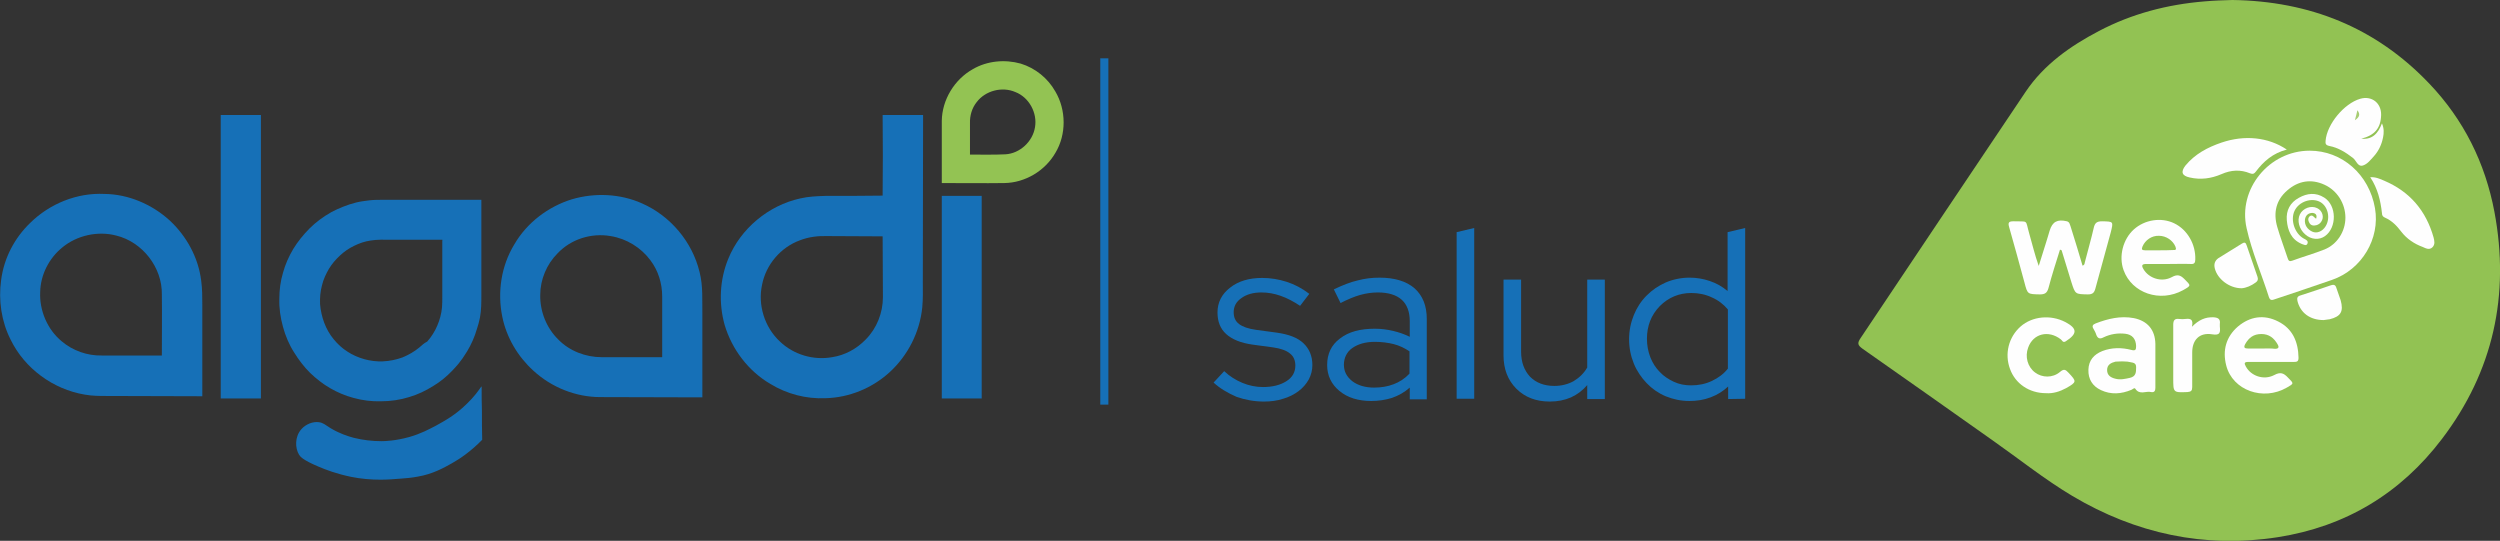 <svg xmlns="http://www.w3.org/2000/svg" xmlns:xlink="http://www.w3.org/1999/xlink" id="Capa_1" x="0px" y="0px" viewBox="0 0 895.9 193.8" style="enable-background:new 0 0 895.9 193.8;" xml:space="preserve"><rect x="0" y="0" width="895.9" height="193.8" fill="#333333" stroke="none"/><style type="text/css">	.st0{enable-background:new    ;}	.st1{fill:#1670B7;}	.st2{fill:#1670B7;stroke:#1670B7;stroke-width:2;stroke-miterlimit:10;}	.st3{fill:#93C353;}	.st4{fill:#92C253;}	.st5{fill:#FEFEFE;}	.st6{fill:#92C252;}	.st7{fill:#93C354;}	.st8{fill:#93C253;}	.st9{fill:#A7CD72;}	.st10{fill:#FDFEFD;}</style><g class="st0">	<path class="st1" d="M434.9,137.1l3.8-4.1c1.9,1.8,4.1,3.2,6.5,4.2s4.9,1.5,7.4,1.5c3.4,0,6.2-0.7,8.4-2.1c2.2-1.4,3.2-3.3,3.2-5.6  c0-1.8-0.6-3.3-1.9-4.3c-1.3-1.1-3.3-1.8-6-2.2l-7.4-1c-4.3-0.6-7.4-1.9-9.5-3.8s-3.1-4.5-3.1-7.7c0-3.6,1.5-6.6,4.5-8.9  c3-2.4,6.9-3.5,11.5-3.5c3.1,0,6,0.5,8.8,1.4s5.5,2.3,8.1,4.3l-3.3,4.3c-2.4-1.6-4.7-2.8-7-3.6c-2.3-0.8-4.5-1.2-6.9-1.2  c-2.9,0-5.3,0.7-7.1,2c-1.9,1.3-2.8,3-2.8,5.1c0,1.8,0.6,3.2,1.9,4.2s3.3,1.7,6.1,2.1l7.4,1c4.3,0.6,7.5,1.8,9.6,3.8  s3.2,4.6,3.2,7.8c0,1.8-0.4,3.5-1.3,5.2c-0.9,1.6-2.1,3-3.7,4.2s-3.4,2.1-5.5,2.7c-2.1,0.7-4.4,1-6.8,1c-3.5,0-6.8-0.6-9.9-1.7  C439.9,140.8,437.2,139.2,434.9,137.1z"></path></g><g class="st0">	<path class="st1" d="M491.4,143.7c-4.7,0-8.5-1.2-11.4-3.6c-2.9-2.4-4.4-5.5-4.4-9.3c0-4,1.5-7.2,4.6-9.5c3.1-2.4,7.2-3.5,12.5-3.5  c2.3,0,4.5,0.3,6.6,0.8s4.1,1.2,5.9,2.1v-5.6c0-3.4-1-6-2.9-7.7s-4.8-2.6-8.5-2.6c-2.1,0-4.2,0.3-6.4,0.9c-2.1,0.6-4.5,1.6-7,2.9  l-2.4-4.9c3.1-1.5,5.9-2.6,8.5-3.2c2.6-0.7,5.2-1,7.9-1c5.4,0,9.6,1.3,12.5,3.8c2.9,2.6,4.4,6.2,4.4,11v28.8h-6.1v-4.2  c-1.9,1.7-4.1,2.9-6.4,3.7C496.5,143.3,494.1,143.7,491.4,143.7z M481.6,130.7c0,2.4,1,4.3,3,5.9c2,1.5,4.6,2.3,7.8,2.3  c2.6,0,4.9-0.4,7-1.2s4-2,5.7-3.8v-8c-1.8-1.2-3.7-2.1-5.7-2.6s-4.3-0.8-6.7-0.8c-3.4,0-6.1,0.8-8.2,2.3  C482.7,126.1,481.6,128.2,481.6,130.7z"></path>	<path class="st1" d="M528.3,81.7v61.2H522V83.2L528.3,81.7z"></path>	<path class="st1" d="M545.1,100.2V126c0,3.8,1.1,6.7,3.2,9c2.2,2.2,5.1,3.3,8.7,3.3c2.6,0,4.9-0.6,6.9-1.7c2-1.2,3.7-2.8,4.9-4.9  v-31.5h6.3V143h-6.3v-5c-1.6,1.9-3.6,3.4-5.8,4.4c-2.3,1-4.8,1.5-7.6,1.5c-4.9,0-8.9-1.5-12-4.6c-3.1-3.1-4.6-7.1-4.6-12v-27.1  H545.1z"></path>	<path class="st1" d="M619.3,143v-4.5c-1.8,1.7-3.9,3-6.3,3.9c-2.4,0.9-4.9,1.3-7.6,1.3c-3,0-5.8-0.6-8.5-1.7  c-2.6-1.1-4.9-2.7-6.8-4.7c-1.9-2-3.5-4.3-4.6-7s-1.7-5.6-1.7-8.7s0.6-6,1.7-8.7c1.1-2.7,2.6-5,4.6-7s4.2-3.5,6.9-4.7  c2.6-1.1,5.5-1.7,8.5-1.7c2.4,0,4.9,0.4,7.2,1.2c2.4,0.8,4.5,2,6.4,3.6V83.2l6.3-1.5v61.2L619.3,143L619.3,143z M590.2,121.4  c0,2.3,0.4,4.5,1.2,6.6c0.8,2,1.9,3.8,3.4,5.3c1.4,1.5,3.1,2.6,5,3.5c1.9,0.9,4,1.3,6.2,1.3c2.7,0,5.2-0.5,7.5-1.6  c2.3-1.1,4.2-2.5,5.7-4.4v-21.2c-1.5-1.8-3.4-3.3-5.7-4.3c-2.3-1.1-4.8-1.6-7.4-1.6c-4.4,0-8.2,1.6-11.3,4.7  C591.7,112.9,590.2,116.8,590.2,121.4z"></path></g><rect x="395.3" y="21.9" class="st2" width="0.9" height="122.1"></rect><g>	<path class="st3" d="M350,36.6c-1.7,2.1-2.5,4.9-2.4,7.6c0,3.7,0,7.5,0,11.2c4.2,0,8.5,0.1,12.7-0.1c5.2-0.3,9.8-4.6,10.6-9.7  c0.9-5.1-2.1-10.7-7-12.6C359.1,30.9,353.1,32.5,350,36.6 M348.6,24.8c5.1-3,11.5-3.6,17.2-2c5.2,1.6,9.7,5.2,12.4,10  c3.9,6.6,4,15.4,0,22c-3.7,6.4-10.8,10.7-18.3,10.8s-14.9,0-22.4,0c0-7.4,0-14.8,0-22.3C337.6,35.8,342,28.5,348.6,24.8"></path>	<path class="st1" d="M79.1,41.2c4.8,0,9.6,0,14.4,0c0,33.9,0,67.7,0,101.6c-4.8,0-9.6,0-14.4,0C79.1,108.9,79.1,75,79.1,41.2"></path>	<path class="st1" d="M286.7,86.1c-6.9,2.5-12.2,8.7-13.6,15.9c-1.6,7.3,0.9,15.3,6.4,20.4c4.9,4.7,12,6.8,18.7,5.6  c4.6-0.7,8.8-3,12-6.3c4-4,6.2-9.6,6.2-15.2c0-7.3-0.1-14.6-0.1-21.8c-6.7,0-13.4-0.1-20-0.1C293.1,84.5,289.8,84.9,286.7,86.1   M316.3,41.2c4.8,0,9.7,0,14.5,0c0,20-0.1,39.9-0.1,59.9c0,3,0.1,6-0.2,9.1c-0.9,8.8-5.1,17.1-11.6,23.1  c-6.3,5.8-14.6,9.2-23.1,9.4c-6.9,0.3-13.8-1.5-19.7-5.1c-7.9-4.6-13.8-12.4-16.4-21.1c-2.2-7.8-1.8-16.3,1.3-23.8  c4.4-10.8,14.4-19.1,25.8-21.6c3-0.7,6-0.8,9-0.9c6.8,0,13.7,0,20.5-0.1C316.4,60.5,316.4,50.8,316.3,41.2"></path>	<path class="st1" d="M22.3,88.7c-4.8,3.9-7.8,9.9-7.9,16c-0.3,6.6,2.6,13.4,7.7,17.6c4,3.4,9.2,5.2,14.4,5.1c7.2,0,14.3,0,21.5,0  c0-7.3,0.1-14.5,0-21.8c0.2-9.7-6.9-18.9-16.4-21.2C35.1,82.7,27.6,84.3,22.3,88.7 M10.8,79.9c7-6.9,16.8-10.9,26.7-10.4  c8.5,0.1,16.9,3.7,23.2,9.4c6.1,5.6,10.4,13.4,11.4,21.7c0.4,2.9,0.4,5.9,0.4,8.8c0,10.9,0,21.7,0,32.6c-11.4,0-22.7-0.1-34.1-0.1  c-2.7,0-5.4,0-8.1-0.5C19,139.5,8.8,132,3.8,121.7c-3.3-6.5-4.4-14.1-3.4-21.3C1.4,92.5,5.2,85.3,10.8,79.9"></path>	<path class="st1" d="M199.8,90.8c-3.9,3.9-6.2,9.4-6.2,14.9c-0.1,5.9,2.2,11.8,6.5,16c4,4.1,9.8,6.3,15.5,6.3c7.2,0,14.5,0,21.7,0  c0-7.3,0-14.6,0-21.8c0-4.6-1.4-9.2-4.2-12.9c-3.4-4.6-8.6-7.8-14.3-8.7C211.9,83.4,204.6,85.7,199.8,90.8 M205,71.4  c8.2-2.4,17.3-2,25.1,1.5c10.2,4.5,18,13.8,20.6,24.6c1.3,5,0.9,10.3,1,15.4c0,9.8,0,19.6,0,29.5c-12.2-0.1-24.4,0-36.6-0.1  c-8.8,0-17.5-3.5-24-9.5c-5.6-5.1-9.6-11.9-11.1-19.3c-1.8-8.8-0.4-18.2,4.3-25.9C188.8,79.8,196.5,74,205,71.4"></path>	<path class="st1" d="M337.5,70.2c4.8,0,9.5,0,14.3,0c0,24.2,0,48.4,0,72.6c-4.8,0-9.5,0-14.3,0C337.5,118.6,337.5,94.4,337.5,70.2"></path>	<path class="st1" d="M150.3,124.5c-1.8,1.5-3.9,2.7-6.1,3.6c-2.2,0.8-4.6,1.3-7,1.4c-2.3,0.1-4.5-0.2-6.7-0.8  c-2.1-0.6-4.2-1.5-6-2.7c-1.9-1.2-3.5-2.7-4.9-4.4c-1.5-1.8-2.6-3.8-3.4-5.9s-1.3-4.4-1.5-6.7c-0.1-2.3,0.1-4.6,0.7-6.8  c0.5-2.1,1.4-4,2.5-5.9c1.1-1.8,2.4-3.3,3.9-4.7c1.5-1.4,3.2-2.6,5.1-3.5c1.8-0.9,3.8-1.6,5.9-1.9c2.4-0.4,4.9-0.3,7.3-0.3  c2.9,0,5.7,0,8.6,0c2.9,0,5.7,0,8.6,0c0.2,0,0.4,0,0.6,0c0.1,0,0.2,0,0.3,0h0.3c0.1,0.1,0,0.4,0,0.5c0,0.2,0,0.4,0,0.6  c0,0.7,0,1.4,0,2.2c0,1.4,0,2.9,0,4.3c0,2.9,0,5.7,0,8.6c0,1.4,0,2.9,0,4.3c0,1.2,0,2.5-0.1,3.7c-0.2,2.3-0.8,4.5-1.7,6.6  s-2.1,4-3.6,5.7C151.9,123,151.1,123.8,150.3,124.5 M172,113.8c0.5-2.7,0.5-5.4,0.5-8.1s0-5.5,0-8.2c0-5.5,0-11,0-16.6  c0-3.1,0-6.2,0-9.3c-3.9,0-7.8,0-11.7,0s-7.8,0-11.7,0s-7.8,0-11.7,0c-1.7,0-3.4,0-5.1,0.2c-1.6,0.2-3.2,0.4-4.8,0.8  c-3.1,0.8-6.1,2-8.9,3.5c-2.8,1.6-5.4,3.5-7.7,5.8c-2.2,2.2-4.2,4.7-5.8,7.3c-1.6,2.7-2.9,5.6-3.7,8.6c-0.9,3-1.3,6.2-1.3,9.3  c-0.1,3.4,0.4,6.7,1.3,10s2.2,6.4,4,9.2c1.6,2.6,3.5,5.1,5.7,7.3c2.2,2.1,4.6,4,7.2,5.5s5.4,2.7,8.4,3.5c3.2,0.9,6.6,1.3,9.9,1.2  c3.4,0,6.8-0.5,10-1.5c3.1-0.9,6-2.3,8.7-4c2.5-1.5,4.8-3.4,6.8-5.5c1.4-1.5,3-3.1,5.3-6.9c1.5-2.5,2.7-5.2,3.5-8  C171.4,116.5,171.7,115.2,172,113.8"></path>	<path class="st1" d="M172.6,138.7c0-0.1,0-0.1-0.1-0.2c-1.1,1.6-2.7,3.8-5.1,6.1c-4.1,4.1-8.2,6.3-11.1,7.9  c-2.5,1.3-5.4,2.9-9.6,4.1c-5,1.4-8.9,1.5-10,1.5c-3.3,0-6.7-0.4-9.9-1.2c-2.2-0.6-5.1-1.5-8.4-3.5c-1.9-1.2-2.6-1.9-4.1-2.1  c-2.2-0.3-4.7,0.7-6.3,2.5c-2.4,2.7-2.3,6.8-0.8,9.2c0.4,0.6,1.2,1.8,6.9,4.2c2.8,1.2,6.5,2.6,11.8,3.7c3.5,0.7,7,1,10.5,1  c2.5,0,5-0.2,7.5-0.4c1.5-0.1,3.8-0.3,5.8-0.7c5.4-0.9,9.4-3.2,12.1-4.7c2.9-1.6,6.9-4.3,11-8.5c-0.1-3.4-0.1-6.9-0.1-10.4  C172.6,144.4,172.6,141.5,172.6,138.7"></path></g><g>	<path class="st4" d="M800,0c27.6,0.4,51.4,9.8,70.6,30c12.3,12.9,20,28.4,23.3,45.9c5.6,29.8-0.4,57.2-18.8,81.4  c-14.8,19.5-34.5,31.4-58.8,35.2c-26.3,4.1-51-1.3-73.7-14.8c-9.9-5.9-19-13.2-28.4-19.8c-15.6-11-31.1-22-46.7-32.9  c-1.8-1.3-2-2-0.7-3.9c19.7-29.4,39.3-58.8,59.1-88.2c6.6-9.8,16-16.4,26.3-21.8C764,4.9,776.7,1.6,790,0.5  C793.3,0.2,796.6,0.1,800,0z"></path>	<path class="st5" d="M827.7,54c11.6,0,21.3,8.5,23.4,20.6c1.9,10.9-4.7,22-15.4,25.7c-6.8,2.4-13.6,4.6-20.4,6.9  c-0.9,0.3-1.7,0.7-2.2-0.7c-2.6-8.2-6.1-16.2-8-24.7C801.9,67.7,813.2,54,827.7,54z"></path>	<path class="st5" d="M738.2,89.5c-1.4,4.5-2.9,9.1-4.1,13.7c-0.5,1.8-1.3,2.3-3.1,2.3c-4.4-0.1-4.4,0-5.5-4.2  c-1.8-6.6-3.6-13.3-5.5-19.9c-0.5-1.7-0.1-2.1,1.6-2.1c5.5,0.2,4.1-0.8,5.6,4.4c1.1,3.8,2,7.7,3.4,11.6c0.9-2.8,1.7-5.5,2.6-8.3  c0.4-1.4,0.9-2.8,1.3-4.3c1-3.3,2.8-4.2,6.2-3.4c1,0.3,1,1.1,1.3,1.8c1.5,4.7,2.9,9.4,4.3,14.1c0.9-0.3,0.7-1,0.9-1.5  c1-4,2.2-8,3.1-12c0.4-1.8,1.1-2.4,3-2.4c4.1,0.1,4.1,0,3.1,4c-1.8,6.7-3.7,13.4-5.5,20.1c-0.4,1.5-1,2.1-2.7,2.1  c-4.5-0.1-4.5,0-5.9-4.4c-1.2-3.8-2.3-7.6-3.5-11.4C738.5,89.5,738.4,89.5,738.2,89.5z"></path>	<path class="st5" d="M813.7,129.7c-2.7,0-5.3,0-8,0c-1.5,0-1.5,0.5-0.9,1.6c1.8,3.4,6.4,5.1,10.2,3.1c2.2-1.2,3.4-0.7,4.9,0.9  c2.2,2.2,2.2,2.1-0.4,3.6c-8.5,4.9-19.4,1-21.7-7.9c-1.4-5.4-0.1-10.3,4.2-14c4.3-3.6,9.3-4.4,14.4-1.8c5.2,2.6,7.2,7.3,7.3,13  c0,1.4-0.6,1.5-1.7,1.5C819.2,129.7,816.5,129.7,813.7,129.7z"></path>	<path class="st5" d="M772.4,130.8c0,2.7,0,5.5,0,8.2c0,1.1-0.4,1.7-1.5,1.5c-1.9-0.5-4.1,1.2-5.7-1.2c-0.3-0.5-0.9,0.2-1.4,0.4  c-3.6,1.5-7.3,1.8-10.9,0.1c-3-1.4-4.6-3.9-4.5-7.3c0.1-3.4,2-5.5,5-6.7c3.4-1.3,6.9-1.3,10.4-0.4c1.5,0.4,1.7-0.1,1.7-1.4  c-0.1-2.6-1.4-4.1-3.9-4.4c-2.7-0.3-5.3,0.1-7.8,1.3c-1.3,0.7-2.1,0.4-2.6-1c-0.2-0.7-0.6-1.4-1-2.1c-0.6-1-0.2-1.5,0.8-1.9  c4.4-1.7,8.9-2.8,13.7-1.9c4.9,1,7.6,4.2,7.7,9.2C772.4,125.8,772.4,128.3,772.4,130.8z"></path>	<path class="st5" d="M777.1,94.6c-2.7,0-5.3,0-8,0c-1.6,0-1.7,0.6-1,1.8c1.9,3.3,6.5,4.9,10.2,2.9c2-1.1,3.1-0.7,4.5,0.7  c2.4,2.4,2.5,2.3-0.5,4c-8.2,4.5-18.3,1.1-21.3-7.2c-1.8-5-0.2-11.1,3.7-14.6s9.8-4.4,14.4-2.2c4.8,2.3,7.8,7.6,7.6,13  c0,1.2-0.4,1.7-1.6,1.6C782.6,94.5,779.8,94.6,777.1,94.6z"></path>	<path class="st5" d="M733.2,140.9c-6,0-11-3.4-12.9-8.7c-2-5.4-0.5-11.4,3.8-15.2c4.2-3.7,10.8-4.3,16-1.6c4.4,2.3,4.4,4.2,0.2,6.9  c-1.1,0.7-1.3-0.4-1.8-0.7c-4.4-3.4-9.9-2.1-11.7,3c-1.2,3.2-0.2,6.9,2.5,8.9c2.5,1.9,6.3,2,8.9-0.2c1.4-1.2,2-0.9,3.1,0.3  c2.9,3.1,3,3.3-0.9,5.5C738.2,140.3,735.7,141.1,733.2,140.9z"></path>	<path class="st5" d="M846.2,49.7c3.9,0.4,6-1.8,7.4-5.5c0.8,1.9,0.7,3.5,0.4,5c-0.5,2.6-1.6,4.9-3.3,6.8c-1.2,1.3-2.3,2.8-3.9,3.3  c-1.9,0.6-2.4-1.8-3.6-2.7c-2.6-2-5.3-3.7-8.5-4.3c-1.3-0.3-1.4-0.8-1.3-1.9c0.5-5.9,6.6-13.3,12.4-15c4.1-1.2,7.6,1.5,7.5,5.8  C853.2,45.9,851,48.5,846.2,49.7z"></path>	<path class="st5" d="M819.5,53.6c-5,1.3-8.3,4.2-11.1,7.9c-0.6,0.8-1.1,1-2.1,0.6c-3.4-1.4-6.8-1.2-10.2,0.3  c-3.7,1.6-7.5,2.1-11.4,1.2c-2.8-0.6-3.3-2-1.5-4.3c3.4-4.1,7.9-6.5,12.9-8.2C804.3,48.3,812.8,49.1,819.5,53.6z"></path>	<path class="st5" d="M849.4,63.5c2-0.1,3.5,0.6,5.1,1.3c9.1,3.9,14.9,10.7,17.6,20.3c0.3,1.2,0.6,2.5-0.4,3.5  c-1.1,1.1-2.4,0.4-3.5-0.1c-3-1.1-5.7-2.9-7.7-5.5c-1.6-2.1-3.3-3.9-5.8-5c-0.7-0.3-1.1-0.7-1.1-1.6  C853.1,71.9,852.1,67.6,849.4,63.5z"></path>	<path class="st5" d="M785.5,117.1c2.5-2.5,4.8-3.5,7.7-3.4c1.5,0.1,2.6,0.5,2.3,2.4c0,0.3,0,0.6,0,0.9c0.2,2.1,0.2,3.3-2.8,2.8  c-4.5-0.7-7.1,2-7.1,6.5c0,4.1,0,8.3,0,12.4c0,1.3-0.4,1.7-1.7,1.8c-5.1,0.2-5.1,0.2-5.1-4.9c0-6.4,0-12.8,0-19.2  c0-1.6,0.5-2.3,2.1-2.1c0.8,0.1,1.6,0.1,2.3,0C785,114.1,786.1,114.4,785.5,117.1z"></path>	<path class="st5" d="M803.3,103.3c-4.5,0-8.7-3.4-9.6-7.1c-0.4-1.5,0-2.8,1.3-3.7c2.8-1.8,5.6-3.4,8.4-5.2c0.9-0.6,1.4-0.4,1.7,0.6  c1.3,3.8,2.6,7.5,3.9,11.3c0.3,0.9,0.1,1.5-0.6,2C806.8,102.4,804.9,103.2,803.3,103.3z"></path>	<path class="st5" d="M832.7,114.7c-5,0-8.4-2.7-9.4-6.9c-0.2-1,0-1.6,1-1.9c3.7-1.2,7.4-2.4,11.1-3.7c0.9-0.3,1.5-0.1,1.8,0.8  c0.5,1.5,1.1,3.1,1.6,4.6c1.1,4,0.1,5.8-3.9,6.8C833.9,114.6,833,114.6,832.7,114.7z"></path>	<path class="st6" d="M840.5,78c0,5-3,9.6-7.5,11.4c-3.8,1.5-7.7,2.6-11.5,4c-1,0.4-1.4,0.1-1.7-0.9c-1.2-3.7-2.6-7.3-3.7-11.1  c-1.5-5.1-0.5-9.7,3.6-13.2c3.9-3.4,8.5-4.2,13.3-2C837.6,68.3,840.5,73,840.5,78z"></path>	<path class="st7" d="M810.4,124.9c-1.6,0-3.1,0-4.7,0c-1.3,0-1.8-0.3-1.1-1.6c1.3-2.3,3-3.6,5.8-3.6c2.7,0,4.5,1.4,5.8,3.7  c0.6,1,0.4,1.6-0.9,1.6C813.7,124.8,812.1,124.9,810.4,124.9z"></path>	<path class="st8" d="M760.5,129.5c0.9,0.1,1.7,0,2.5,0.2c1.1,0.3,2.6,0.1,2.5,2c0,1.8-0.1,3.2-2.2,3.7c-1.8,0.4-3.5,0.8-5.3,0.3  c-1.6-0.4-2.9-1.2-2.9-3.1c0-1.9,1.4-2.6,3-3C758.9,129.5,759.7,129.6,760.5,129.5z"></path>	<path class="st3" d="M773.6,89.7c-1.6,0-3.3,0-4.9,0c-1.2,0-1.3-0.4-0.9-1.4c1-2.3,3.3-3.9,5.9-3.8c2.6,0,5,1.7,5.9,3.9  c0.4,1,0.1,1.3-0.8,1.2C777.1,89.7,775.4,89.7,773.6,89.7z"></path>	<path class="st9" d="M843.9,43.1c0.4-1.4,0.6-2.4,0.9-3.6C845.9,41,845.6,41.9,843.9,43.1z"></path>	<path class="st10" d="M830,78.4c0.5-1.5-0.3-2-1.3-2.1c-1.5,0-2.5,0.9-2.7,2.4c-0.2,2,0.9,3.5,2.6,4.3c1.7,0.8,3.7-0.1,4.8-1.9  c1.8-2.9,0.9-7.1-1.9-8.7c-3.1-1.7-7.6-0.2-9.2,3.1c-1.6,3.3,0,8.2,3.3,10c0.8,0.4,1.7,0.8,1.3,1.8s-1.4,0.3-2.1,0.1  c-3.7-1.6-5-4.8-5.3-8.5c-0.3-3.5,1.2-6.3,4.3-8c3-1.7,6.1-2,9.1-0.1c4.5,2.8,4.6,10.7,0.3,13.8c-2.1,1.5-5,1.3-7.1-0.6  c-2.2-1.9-3-5-1.9-7.2s4-3.3,6.2-2.2c1.9,0.9,2.6,3.3,1.4,4.9c-0.4,0.6-1,1-1.7,1.2c-1.1,0.3-2.1,0.1-2.6-1  c-0.4-0.7-0.5-1.5,0.2-2.2C828.7,76.7,829.3,78,830,78.4z"></path></g></svg>